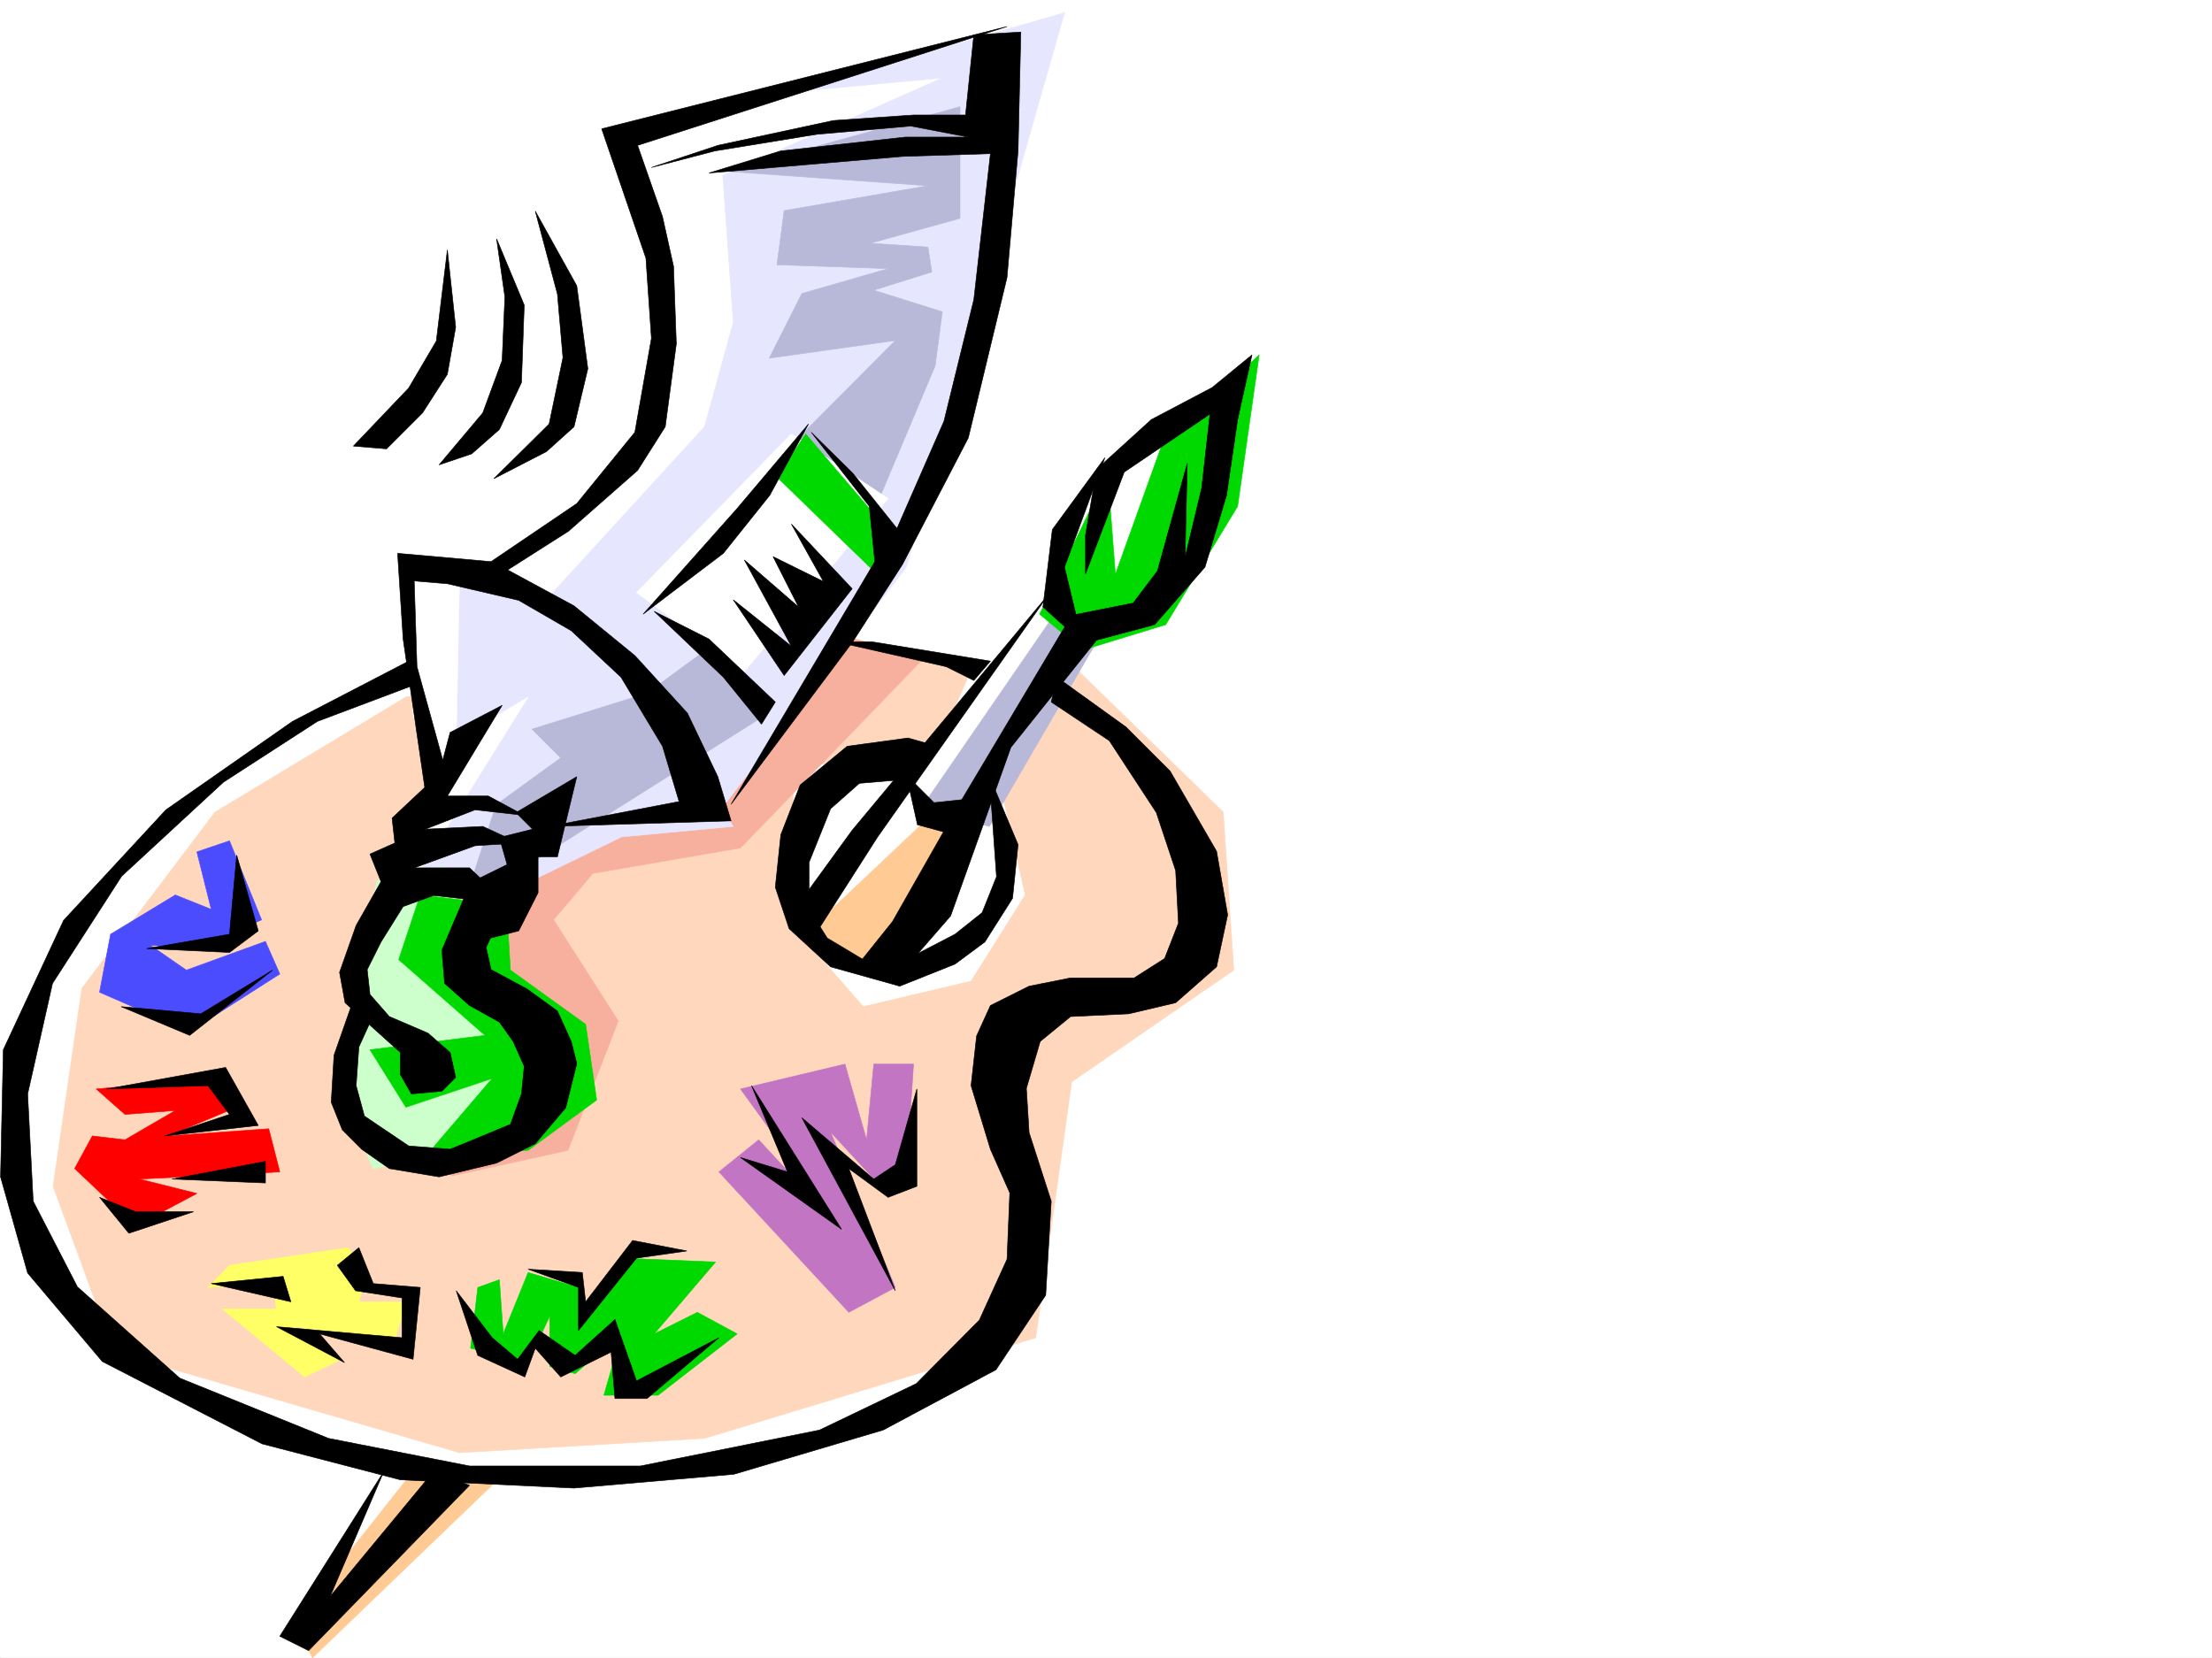 <svg xmlns="http://www.w3.org/2000/svg" width="2997.016" height="2246.565"><rect width="100%" height="100%" fill="#333333" stroke="none"/><defs><clipPath id="a"><path d="M0 0h2997v2244.137H0Zm0 0"/></clipPath></defs><path fill="#fff" d="M0 2246.297h2997.016V0H0Zm0 0"/><g clip-path="url(#a)" transform="translate(0 2.16)"><path fill="#fff" fill-rule="evenodd" stroke="#fff" stroke-linecap="square" stroke-linejoin="bevel" stroke-miterlimit="10" stroke-width=".743" d="M.742 2244.137h2995.531V-2.16H.743Zm0 0"/></g><path fill="#fff" fill-rule="evenodd" stroke="#fff" stroke-linecap="square" stroke-linejoin="bevel" stroke-miterlimit="10" stroke-width=".743" d="M515.496 1973.652 394.09 2182.641l228.539-190.262zm0 0"/><path fill="#ffca94" fill-rule="evenodd" stroke="#ffca94" stroke-linecap="square" stroke-linejoin="bevel" stroke-miterlimit="10" stroke-width=".743" d="m564.176 1987.883-165.59 209.734 24.75 48.68 253.25-243.438zm0 0"/><path fill="#fff" fill-rule="evenodd" stroke="#fff" stroke-linecap="square" stroke-linejoin="bevel" stroke-miterlimit="10" stroke-width=".743" d="m549.941 900.316-190.3 92.864-224.786 185.02-116.87 238.94-4.497 170.75 58.457 166.294 175.325 131.062 263.726 102.637 200.04 9.738 204.57-9.738 209.769-29.207 146.86-73.43 209.03-838.89-62.913-111.59 58.418-98.106 83.164-58.453 87.664-243.398-136.344 77.886-44.223 77.89-48.68 112.372-170.828 209.695-161.09 214.227 38.942 38.945 215.05-190.262 23.97 112.375-53.215 73.391-73.43 33.703h-200.035zm0 0"/><path fill="#fff" fill-rule="evenodd" stroke="#fff" stroke-linecap="square" stroke-linejoin="bevel" stroke-miterlimit="10" stroke-width=".743" d="m1281.973 51.691-459.309 122.07 73.43 214.227-4.496 199.996L759.754 705.56l-102.64 68.152-97.438-5.238-14.973 137.082 48.719 136.304 361.125 53.957 268.226-356.55 127.387-365.508V47.195Zm0 0"/><path fill="#ffca94" fill-rule="evenodd" stroke="#ffca94" stroke-linecap="square" stroke-linejoin="bevel" stroke-miterlimit="10" stroke-width=".743" d="m1276.73 1090.578-175.324 165.508 82.426 58.418 122.11-199.957zm0 0"/><path fill="#ffd7bd" fill-rule="evenodd" stroke="#ffd7bd" stroke-linecap="square" stroke-linejoin="bevel" stroke-miterlimit="10" stroke-width=".743" d="m549.941 944.5-258.488 155.813-180.566 238.94-38.942 268.11 82.383 224.707 468.3 136.34 331.919-19.469 448.793-136.343 48.719-346.778 219.543-151.316-14.27-214.192-205.273-199.996-101.899 141.543 38.945 170.79-73.43 116.828-146.077 34.488-102.676-117.613 9.773-204.493 195.54-34.449 48.679-111.59-248.715-44.183zm0 0"/><path fill="#f8b09e" fill-rule="evenodd" stroke="#f8b09e" stroke-linecap="square" stroke-linejoin="bevel" stroke-miterlimit="10" stroke-width=".743" d="m1252.766 890.582-249.5 258.41-200.075 34.45-53.175 62.91 87.664 137.086-68.192 175.246-156.597 34.484-155.852-122.11 478.04-663.605zm0 0"/><path fill="#e6e6ff" fill-rule="evenodd" stroke="#e6e6ff" stroke-linecap="square" stroke-linejoin="bevel" stroke-miterlimit="10" stroke-width=".743" d="m598.66 787.941 9.735 248.68-77.926 151.316 161.093 19.47 150.614-73.391 151.316-14.23-190.3-287.622zm0 0"/><path fill="#cfc" fill-rule="evenodd" stroke="#cfc" stroke-linecap="square" stroke-linejoin="bevel" stroke-miterlimit="10" stroke-width=".743" d="m637.605 1558.684 77.926-112.336-116.87-272.645-87.665 19.473-58.453 272.644 53.215 117.574zm0 0"/><path fill="#fff" fill-rule="evenodd" stroke="#fff" stroke-linecap="square" stroke-linejoin="bevel" stroke-miterlimit="10" stroke-width=".743" d="m549.941 783.484 9.735 184.985 29.25 112.37-34.489 122.071L715.531 944.5l-97.398 58.414 4.496-219.43zm0 0"/><path fill="#00d900" fill-rule="evenodd" stroke="#00d900" stroke-linecap="square" stroke-linejoin="bevel" stroke-miterlimit="10" stroke-width=".743" d="m569.414 1212.648-29.207 87.622 116.906 102.636-155.851 19.473 48.68 77.887 116.91-38.942-87.665 102.598 136.344-5.238 92.899-68.153-14.973-102.597-101.895-73.43-5.238-87.625zm0 0"/><path fill="#e6e6ff" fill-rule="evenodd" stroke="#e6e6ff" stroke-linecap="square" stroke-linejoin="bevel" stroke-miterlimit="10" stroke-width=".743" d="m979.258 237.453 14.234 199.215-38.945 141.582-209.77 229.203 229.243 292.86 253.996-331.84 214.304-751.23-375.398 107.839 209.808-19.473Zm0 0"/><path fill="#b8b8d9" fill-rule="evenodd" stroke="#b8b8d9" stroke-linecap="square" stroke-linejoin="bevel" stroke-miterlimit="10" stroke-width=".743" d="m627.867 1226.879 44.223-136.3 87.664-63.696-38.984-38.942 155.851-48.68 92.902-68.152 68.192 97.36zM1300.7 144.555l-316.942 87.62 273.504 19.512-194.836 33.704-9.738 73.39 150.613 5.239-116.867 33.707-44.223 87.62 170.828-23.968-131.102 131.848 107.133 87.62 77.926-185.019 9.734-73.39-92.898-29.208 78.668-24.71-5.238-33.707-77.926-5.239 121.363-33.703zm0 0"/><path fill="#fff" fill-rule="evenodd" stroke="#fff" stroke-linecap="square" stroke-linejoin="bevel" stroke-miterlimit="10" stroke-width=".743" d="M1072.2 587.984 862.39 802.957l146.118 107.094L1203.3 675.609zm0 0"/><path fill="#00d900" fill-rule="evenodd" stroke="#00d900" stroke-linecap="square" stroke-linejoin="bevel" stroke-miterlimit="10" stroke-width=".743" d="m1052.688 646.402 131.144 127.309 24.711-48.68-116.871-137.047zm0 0"/><path fill="#b8b8d9" fill-rule="evenodd" stroke="#b8b8d9" stroke-linecap="square" stroke-linejoin="bevel" stroke-miterlimit="10" stroke-width=".743" d="m1496.277 851.637-155.851 268.148-92.903-23.969 185.063-268.89zm0 0"/><path fill="#00d900" fill-rule="evenodd" stroke="#00d900" stroke-linecap="square" stroke-linejoin="bevel" stroke-miterlimit="10" stroke-width=".743" d="m1467.031 880.844 112.414-34.446 97.399-160.312 29.207-205.234-131.887 122.109-62.91 175.246-10.52-136.3-92.156 190.257zm0 0"/><path fill-rule="evenodd" stroke="#000" stroke-linecap="square" stroke-linejoin="bevel" stroke-miterlimit="10" stroke-width=".743" d="m665.324 761.004 116.13-78.668 78.706-96.617 22.445-127.309-7.468-108.62-59.942-175.286 549.2-138.531-500.52 161.011 33.742 96.618 14.977 67.41 3.754 104.863-15.016 112.375-37.457 59.16-93.645 82.383-82.421 52.434 89.93 48.68 82.421 67.406 71.164 77.925 41.211 86.137 17.985 59.902-246.524 7.508 176.106-33.703-22.485-74.918-56.222-93.605-67.41-62.95-71.2-41.172-96.656-22.484-44.926-3.754 3.754 116.13 41.172 149.046-26.2 44.926-33.741-231.43-7.47-116.129zm0 0"/><path fill-rule="evenodd" stroke="#000" stroke-linecap="square" stroke-linejoin="bevel" stroke-miterlimit="10" stroke-width=".743" d="m1383.125 43.441-3.754 161.051-14.977 171.492-52.433 217.243-89.188 171.53-67.406 104.868-164.847 220.172 194.796-328.793-7.507-74.918-78.668-100.367 56.226 55.441 59.938 74.88 63.656-145.298 40.469-164.765 22.48-197.77-119.137 3.754-262.242 22.484 97.399-29.953 168.597-18.726h85.434l-77.926-14.977-127.387 11.223-137.867 22.48-86.176 22.445 89.93-29.953 156.594-33.703 108.621-7.469h70.457l11.223-108.617zm0 0"/><path fill-rule="evenodd" stroke="#000" stroke-linecap="square" stroke-linejoin="bevel" stroke-miterlimit="10" stroke-width=".743" d="M871.383 832.164 997.988 689.84l97.438-115.344-52.473 96.617-62.91 78.63zm14.977-3.754 93.683 89.149 51.687 63.656 18.731-29.95-89.93-85.394zM680.34 955.723l-74.211 122.851h55.441l48.72 26.235-66.665-7.508-67.45 26.238 77.93-3.754 48.68 22.442-59.16 3.753-82.422 29.954h74.914l51.692 48.718-100.41-11.261-41.211 14.976-29.95 47.934-18.73 37.46 3.754 33.704 26.199 29.95 52.469 22.483 29.953 26.235 7.508 33.703-18.73 18.73-41.212 3.715-14.976-26.195v-29.953l-74.953-67.406-7.47-41.211 22.481-63.657 33.707-59.199-14.976-37.418 33.703-15.015-3.754-33.704 63.695-59.898 14.977-56.188zm0 0"/><path fill-rule="evenodd" stroke="#000" stroke-linecap="square" stroke-linejoin="bevel" stroke-miterlimit="10" stroke-width=".743" d="m699.07 1101.055 22.442 22.484-44.926 11.223 10.48 36.715-54.703 26.937 26.239 74.172 44.183-11.258 26.235-51.691v-48.68h26.234l26.2-108.582zm0 0"/><path fill-rule="evenodd" stroke="#000" stroke-linecap="square" stroke-linejoin="bevel" stroke-miterlimit="10" stroke-width=".743" d="m628.61 1217.145-29.95 70.418 3.754 44.925 33.703 29.953 40.469 22.48 18.73 26.24 14.973 33.702-3.754 37.418-14.973 41.211-52.433 21.738-29.246 11.965-56.188-4.496-59.941-40.43-11.223-41.21 3.715-52.434 18.77-41.21-26.235-22.442-26.238 74.875-3.754 63.695L463.805 1531 490 1557.195l37.461 26.2 67.445 11.261 77.926-18.73 52.434-26.235 41.21-48.68 14.977-59.902-7.469-29.949-18.73-41.215-41.211-29.949-48.719-26.234-6.722-29.953 25.453-55.442-3.715-29.953-66.703-18.726zm0 0"/><path fill-rule="evenodd" stroke="#000" stroke-linecap="square" stroke-linejoin="bevel" stroke-miterlimit="10" stroke-width=".743" d="m1503.004 1003.656 63.695 97.399 26.195 78.632 3.754 71.16-18.73 47.938-41.211 26.234h-86.137l-56.226 11.223-52.434 26.2-18.726 41.21-7.508 67.407 26.234 86.136 26.238 59.16-3.753 89.891-37.457 82.383-85.434 86.137-131.102 62.914-242.773 48.718H636.117l-191.043-37.457-201.558-81.64-138.61-123.598-59.941-116.086-7.508-145.336 33.703-149.793 93.684-145.293 137.867-127.351 127.351-82.383 127.387-47.938-3.754-33.703-157.34 81.64-171.57 119.84-138.61 149.794-81.679 175.285-3.754 172.277 36.715 130.32 101.152 119.84 216.536 111.59 187.328 48.719 235.265 11.223 216.535-18.727 202.305-59.941 152.84-81.64 67.41-101.114 7.508-127.309-29.992-92.902-3.715-59.902 18.73-63.653 41.211-33.746 78.668-3.715 63.656-14.972 55.446-48.72 15.012-70.382-15.012-86.137-62.914-108.617-59.938-59.902-93.644-67.41-7.508 33.707zm0 0"/><path fill-rule="evenodd" stroke="#000" stroke-linecap="square" stroke-linejoin="bevel" stroke-miterlimit="10" stroke-width=".743" d="m1341.91 895.82-160.348-26.195h-48.68l149.09 33.703 37.458 18.688zm-11.219 340.797-36.714 29.207-56.227 29.207-68.152 5.239-48.72-29.207-24.71-38.942v-63.656l29.207-72.649 38.984-34.445 62.168-5.281 29.992-48.68-26.238-7.465-82.422 11.22-63.695 52.433-26.234 67.41-7.469 71.16 18.73 56.188 56.184 51.652 93.644 26.234 74.958-29.949 40.43-29.992 37.495-59.156 7.47-72.649-38.946-92.902 9.734 136.343zM781.453 387.246l15.016 112.336-18.73 78.668-37.458 33.703-71.203 36.676 74.918-74.133 18.727-89.89-7.47-86.137-29.987-112.336zm0 0"/><path fill-rule="evenodd" stroke="#000" stroke-linecap="square" stroke-linejoin="bevel" stroke-miterlimit="10" stroke-width=".743" d="m710.29 413.445-3.755 104.864-29.95 63.656-37.456 32.96-44.223 14.977 59.2-70.382 26.234-71.16 3.715-86.137-11.223-78.633zM523.746 608.2l48.68-48.68 33.703-52.43 11.262-63.656-11.262-104.868-14.977 123.559-37.457 63.691-74.914 78.63zm708.766 696.566 55.441-63.653 81.68-228.46 116.129-145.298 78.668-20.957 68.191-77.925 29.207-97.36 15.016-102.597 19.468-87.664-53.957 44.222-82.421 43.442-74.172 67.406-14.977 89.11v52.433l52.434-137.79 116.168-78.667-11.262 100.367-22.484 93.645 3.011-127.348-40.468 146.039-32.961 43.48-83.164 16.461-149.09 250.16-93.684 164.81-44.926 56.144zm0 0"/><path fill-rule="evenodd" stroke="#000" stroke-linecap="square" stroke-linejoin="bevel" stroke-miterlimit="10" stroke-width=".743" d="m1076.695 1232.121 77.887-107.098L1422.066 803.7l-232.996 330.317-87.664 137.046zm0 0"/><path fill-rule="evenodd" stroke="#000" stroke-linecap="square" stroke-linejoin="bevel" stroke-miterlimit="10" stroke-width=".743" d="m1228.016 1050.11 15.011 67.406 41.211 11.261 51.692-48.718-70.457 7.507zm185.058-227.68 53.957 48.68-24.71-102.637 54.702-148.309-71.203 97.399zM636.117 2012.594l-218.02 223.965-38.984-19.473 140.88-223.219-72.688 169.262 140.093-169.262zm0 0"/><path fill="#c275c2" fill-rule="evenodd" stroke="#c275c2" stroke-linecap="square" stroke-linejoin="bevel" stroke-miterlimit="10" stroke-width=".743" d="m1144.848 1441.852-141.582 33.703 141.582 195.5-116.871-126.606-53.957 43.442 176.066 190.261 62.953-33.707-87.664-210.472 63.695 68.933 38.946-15.015 9.734-146.04h-53.918l-9.738 102.598zm0 0"/><path fill="#4c4cff" fill-rule="evenodd" stroke="#4c4cff" stroke-linecap="square" stroke-linejoin="bevel" stroke-miterlimit="10" stroke-width=".743" d="m237.531 1212.648-87.699 53.176-14.977 78.668 122.149 53.176 122.11-77.926-19.473-44.183-107.133 38.945-48.719-33.703 62.95 4.496 87.663-38.945-43.48-107.094-44.184 14.973 19.473 77.89zm0 0"/><path fill="red" fill-rule="evenodd" stroke="red" stroke-linecap="square" stroke-linejoin="bevel" stroke-miterlimit="10" stroke-width=".743" d="m130.36 1475.555 155.85-14.23 34.49 38.94-92.942 38.946 136.379-9.734 14.976 58.414-190.3 9.734 77.925 19.512-83.164 44.183-82.422-77.925 23.97-44.184 44.222 5.238 68.187-39.687-68.187 5.242zm0 0"/><path fill="#ff6" fill-rule="evenodd" stroke="#ff6" stroke-linecap="square" stroke-linejoin="bevel" stroke-miterlimit="10" stroke-width=".743" d="m310.922 1714.496 161.094-23.969 24.007 38.946-9.777 34.445h63.695l-14.976 53.176-136.38-19.473 63.696 44.184-49.426 23.968-111.668-92.117h73.43l-5.238-34.449-87.664 5.238zm0 0"/><path fill="#00d900" fill-rule="evenodd" stroke="#00d900" stroke-linecap="square" stroke-linejoin="bevel" stroke-miterlimit="10" stroke-width=".743" d="m681.824 1807.36 33.707-83.13 68.188 20.215v48.68l58.457-88.363L969.523 1710l-83.164 97.36 58.454-29.208 53.957 29.207-107.172 83.164h-73.43l24.008-83.164-62.953 53.918-34.446-9.734v-68.152l-29.246 62.91-77.926-19.469 9.735-82.387 29.246-10.476zm0 0"/><path fill-rule="evenodd" stroke="#000" stroke-linecap="square" stroke-linejoin="bevel" stroke-miterlimit="10" stroke-width=".743" d="m993.492 812.695 78.707 62.91-63.691-116.87 73.43 63.695-34.489-68.192 68.192 33.703-43.442-77.886 82.383 87.625-92.156 117.613zm-760.457 784.93 126.606 5.281v-29.25zm-98.18 24.75 39.727 48.68 87.66-29.207h-78.668zm88.407-83.164 87.66-29.207-29.207-38.945-137.121 4.496 161.09-29.207 44.222 78.629zm262.984 151.316-29.207 23.97 24.711 34.444 62.953 9.739v53.918l-170.086-14.977 92.16 48.68-33.707-38.942 126.606 34.446 9.738-97.36-63.656-5.238zm-200.036 48.68 107.88 24.71-10.48-34.444zm331.923 9.734 29.207 87.625 63.695 29.207 14.23-38.941 34.489 38.941 68.187-33.703 5.243 62.95h43.437l97.399-82.422-111.63 58.453-29.206-83.164-53.961 48.68-48.72-33.704-29.206 38.942-34.445-29.207zm0 0"/><path fill-rule="evenodd" stroke="#000" stroke-linecap="square" stroke-linejoin="bevel" stroke-miterlimit="10" stroke-width=".743" d="m715.531 1719.734 73.43 4.497 4.496 39.687 63.691-83.125 73.43 14.23-68.187 9.739-78.672 98.101v-58.418zm526.715-244.179v131.808l-38.945 15.012-53.215-38.98 62.953 165.546-126.605-234.441 97.398 83.125 29.207-19.469zm-238.98 92.863 137.086 97.398-122.11-194.757 48.68 116.832zm-839.164-204.453 92.902 38.941 112.375-88.402-97.399 59.195zm34.448-78.668 112.372-19.473 9.777-107.094 29.207 102.598-38.984 29.207zm0 0"/></svg>
